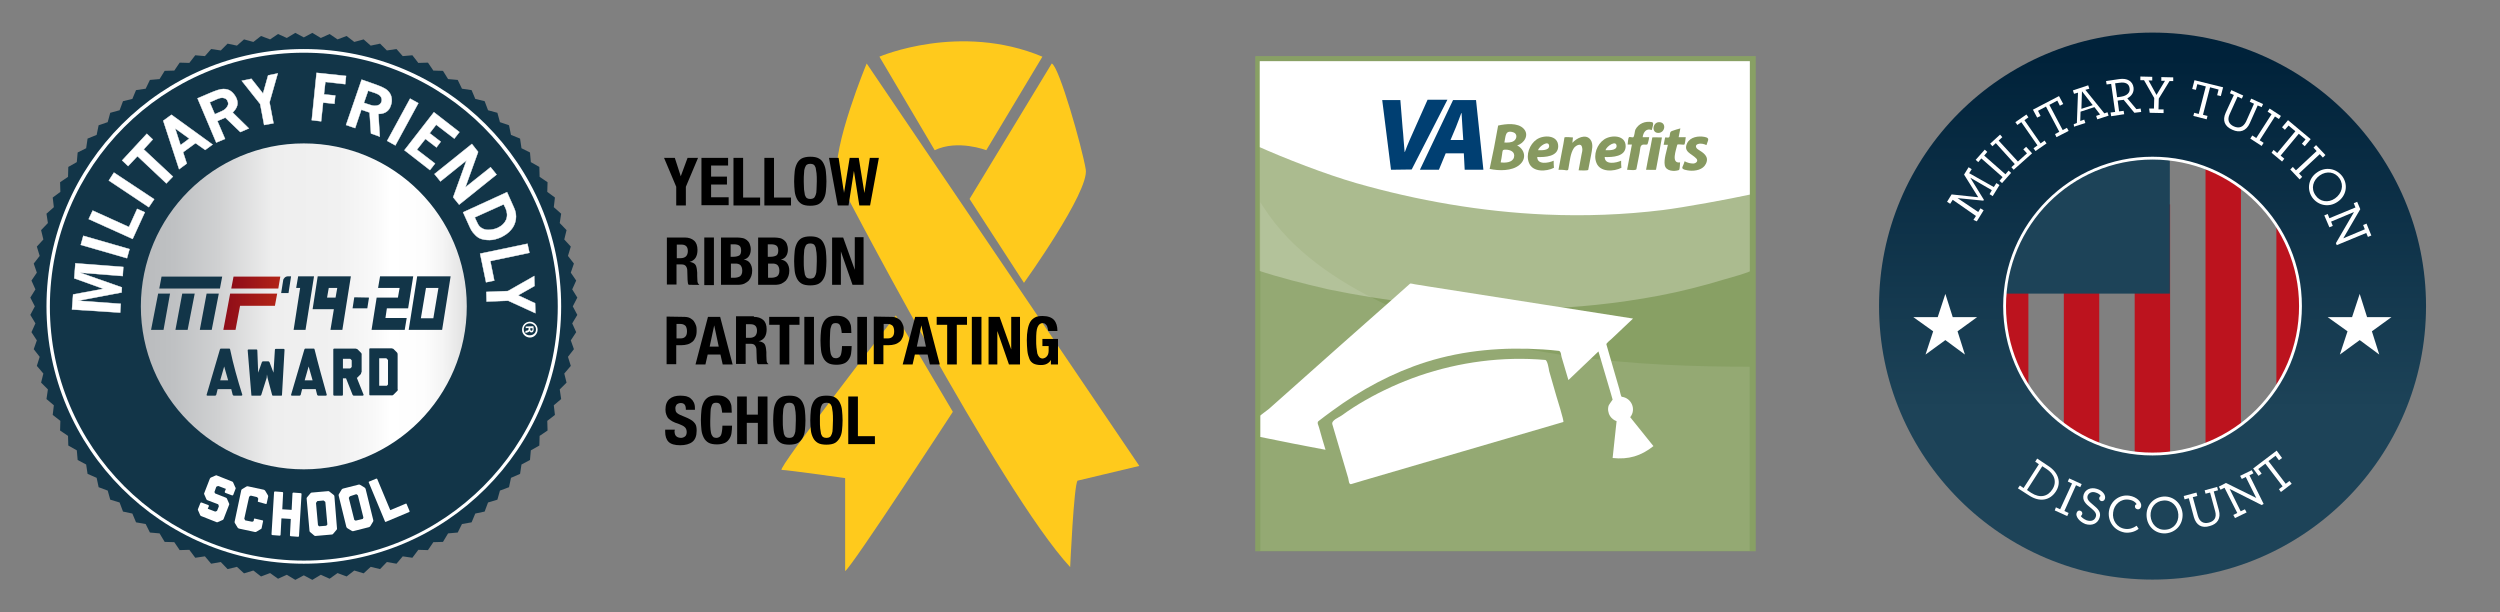 <?xml version="1.0" encoding="UTF-8"?> <!-- Generator: Adobe Illustrator 23.0.2, SVG Export Plug-In . SVG Version: 6.00 Build 0) --> <svg xmlns="http://www.w3.org/2000/svg" xmlns:xlink="http://www.w3.org/1999/xlink" id="Layer_1" x="0px" y="0px" viewBox="0 0 882.1 216" style="enable-background:new 0 0 882.1 216;" xml:space="preserve"><rect x="0" y="0" width="882.1" height="216" fill="#808080" stroke="none"/> <style type="text/css"> .st0{fill:none;} .st1{fill:#88A064;} .st2{fill:#ABBB8F;} .st3{fill:#BC131E;} .st4{fill:#1D4358;} .st5{fill:url(#SVGID_1_);} .st6{fill:#FFFFFF;} .st7{fill:none;stroke:#FFFFFF;stroke-miterlimit:10;} .st8{fill:#FFCA1C;} .st9{clip-path:url(#SVGID_3_);fill:#ABBB8F;} .st10{clip-path:url(#SVGID_5_);} .st11{clip-path:url(#SVGID_7_);fill:#FFFFFF;} .st12{clip-path:url(#SVGID_9_);fill:#FFFFFF;} .st13{clip-path:url(#SVGID_11_);fill:none;} .st14{clip-path:url(#SVGID_13_);fill:#FFFFFF;} .st15{clip-path:url(#SVGID_15_);} .st16{fill:#879960;} .st17{clip-path:url(#SVGID_17_);fill:#003F72;} .st18{clip-path:url(#SVGID_19_);fill:#003F72;} .st19{opacity:0.1;clip-path:url(#SVGID_21_);} .st20{fill:url(#SVGID_22_);} .st21{fill:#123548;} .st22{fill:#FFFFFF;stroke:#FFFFFF;stroke-width:0.14;stroke-miterlimit:10;} .st23{fill:url(#SVGID_23_);} .st24{fill:url(#SVGID_24_);} .st25{fill:url(#SVGID_25_);} </style> <rect x="444.7" y="21.7" class="st0" width="172.8" height="172.7"></rect> <rect x="444.6" y="21.6" class="st1" width="172.9" height="172.8"></rect> <rect x="442.9" y="19.8" class="st1" width="176.6" height="174.7"></rect> <rect x="444.7" y="21.7" class="st0" width="172.8" height="172.7"></rect> <g> <path class="st2" d="M446.1,56.2c-0.1-19.5,19.6-32.3,37.5-32.3c10.5,0,20.9,0,31.4,0c15.4,0,30.8,0,46.3,0 c9.2,0,19.5-1.1,28.5,1.2c10.5,2.7,20,10.1,24,20.4c2.7,7.1,1.9,15.2,1.9,22.7c0,1.1,0,2.2,0,3.4c0,0.7-7.9,2.1-8.9,2.3 c-7.2,1.6-14.5,2.8-21.8,3.6c-13.7,1.6-27.6,2-41.3,1.3c-22.4-1.1-44.7-5-66.3-11.3c-10.4-3-20.8-6.5-30.7-11.1 C446.4,56.4,446.2,56.3,446.1,56.2"></path> </g> <rect x="444.7" y="21.7" class="st0" width="172.8" height="172.7"></rect> <path class="st0" d="M444.6,21.6c-3.5,4-4.6,31.8-2.9,32.6c10.2,4.6,26,10.5,36.7,13.6c21.7,6.2,44.2,10.1,66.8,11.1 c13.8,0.6,27.7,0.1,41.5-1.6c7.3-0.9,14.6-2.3,21.9-3.8c13.1-2.8,18.1-6,18.1-6.9c0-1.4-5.9-37.4-9.1-44.7 C613.1,11.8,451.8,13.3,444.6,21.6z"></path> <rect x="444.7" y="21.7" class="st0" width="172.8" height="172.7"></rect> <g> <rect x="703.2" y="72.1" class="st3" width="12.5" height="113.6"></rect> <rect x="728.2" y="72.1" class="st3" width="12.5" height="113.6"></rect> <rect x="753.2" y="72.1" class="st3" width="12.5" height="113.6"></rect> <rect x="778.2" y="51" class="st3" width="12.5" height="134.7"></rect> <rect x="803.2" y="51" class="st3" width="12.5" height="134.7"></rect> <rect x="704.8" y="55.9" class="st4" width="60.8" height="47.7"></rect> <linearGradient id="SVGID_1_" gradientUnits="userSpaceOnUse" x1="759.5" y1="-808.333" x2="759.5" y2="-932.55" gradientTransform="matrix(1 0 0 -1 0 -788)"> <stop offset="0" style="stop-color:#00223A"></stop> <stop offset="1" style="stop-color:#1D4358"></stop> </linearGradient> <path class="st5" d="M759.5,11.5c-53.3,0-96.5,43.2-96.5,96.5s43.2,96.5,96.5,96.5S856,161.3,856,108S812.8,11.5,759.5,11.5z M759.5,160.2c-28.8,0-52.2-23.4-52.2-52.2s23.4-52.2,52.2-52.2s52.2,23.4,52.2,52.2S788.3,160.2,759.5,160.2z"></path> <g> <path class="st6" d="M712.7,171.3l1.3,0.9l5.4-8.4l-1.3-0.9l0.7-1.1l3.9,2.6c3.7,2.4,4.7,5.9,2.7,9c-2.1,3.2-5.7,3.9-9.5,1.4 l-3.9-2.5L712.7,171.3z M716.7,173.9c3.1,2,5.9,1.3,7.5-1.3c1.6-2.5,0.8-5.3-2.2-7.2l-1.4-0.9l-5.4,8.4L716.7,173.9z"></path> <path class="st6" d="M725.4,179l1.5,0.7l4.2-9.1l-1.5-0.7l0.5-1.1l4.4,2l-0.5,1.1l-1.5-0.7l-4.1,9.1l1.5,0.7l-0.5,1.1l-4.4-2 L725.4,179z"></path> <path class="st6" d="M732.7,181c0.2-0.7,0.8-1,1.3-0.8c0.6,0.2,0.8,0.7,0.7,1.2c-0.1,0.3-0.3,0.5-0.5,0.7c0.3,0.5,1.1,1.1,2.1,1.5 c1.6,0.5,2.8,0,3.2-1.3c0.4-1.2-0.6-2.1-1.8-3.1c-1.8-1.4-3.1-2.7-2.5-4.7c0.6-1.8,2.5-2.7,4.7-2c2,0.6,3.2,2.2,2.8,3.5 c-0.2,0.7-0.8,0.9-1.3,0.8c-0.6-0.2-0.8-0.7-0.7-1.2c0.1-0.3,0.3-0.5,0.5-0.6c-0.2-0.5-1-1-1.7-1.2c-1.4-0.5-2.5,0.1-2.9,1.1 c-0.4,1.3,0.6,2.1,1.9,3.2c1.7,1.4,3,2.6,2.3,4.6c-0.7,2.1-2.7,2.9-5,2.2C733.5,184,732.3,182.1,732.7,181z"></path> <path class="st6" d="M744.1,180.5c0.5-3.8,3.8-6.1,7.2-5.6c2.6,0.4,4.4,2.2,4.2,3.7c-0.1,0.7-0.6,1.2-1.3,1.1 c-0.6-0.1-1-0.6-0.9-1.1c0-0.4,0.3-0.6,0.6-0.7c-0.3-0.6-1.2-1.4-2.8-1.6c-2.8-0.4-5.2,1.7-5.5,4.5c-0.4,2.7,1.3,5.4,4.2,5.8 c1.5,0.2,2.8-0.2,4.1-1.1l0.7,1.1c-1.4,1.1-3.2,1.5-4.9,1.3C745.8,187.2,743.7,183.9,744.1,180.5z"></path> <path class="st6" d="M757.4,182.1c-0.2-3.7,2.3-6.6,6-6.9c3.6-0.2,6.4,2.5,6.7,6.1c0.2,3.7-2.3,6.6-6,6.9 C760.4,188.4,757.6,185.7,757.4,182.1z M768.6,181.5c-0.2-2.9-2.3-5.1-5.2-4.9c-2.9,0.2-4.7,2.5-4.6,5.4c0.2,2.9,2.3,5.1,5.2,4.9 C766.9,186.8,768.8,184.4,768.6,181.5z"></path> <path class="st6" d="M774.1,182.5l-1.8-6.7l-1.5,0.4l-0.3-1.2l4.5-1.2l0.3,1.2l-1.6,0.4l1.8,6.6c0.6,2.1,2,2.9,3.9,2.4 s2.8-1.8,2.2-4l-1.8-6.6l-1.6,0.4l-0.3-1.2l4.4-1.2l0.3,1.2l-1.5,0.4l1.8,6.6c0.8,2.9-0.5,4.9-3.2,5.6 C776.9,186.5,774.9,185.3,774.1,182.5z"></path> <path class="st6" d="M786.7,172.5l3.9,7.9l1.5-0.7l0.6,1.1l-4.1,2l-0.6-1.1l1.4-0.7l-4.5-8.9l-1.4,0.7l-0.6-1.1l2.5-1.3l10.7,5.3 l-3.7-7.4L791,169l-0.6-1.1l4.1-2l0.6,1.1l-1.4,0.7l5,10.1l-0.7,0.4L786.7,172.5z"></path> <path class="st6" d="M804.1,172.6l1.3-1l-6.1-8l-2.5,1.9l1.2,1.6l-1.1,0.8l-1.9-2.6l8.3-6.3l1.9,2.6l-1.1,0.8l-1.2-1.6l-2.5,1.9 l6.1,8l1.3-1l0.8,1l-3.8,2.9L804.1,172.6z"></path> </g> <g> <path class="st6" d="M696.3,77.6l0.9-1.4l-8.2-5.7l-0.9,1.4l-1.1-0.7l1.6-2.6l9.4,1l-5-8l1.6-2.6l1.1,0.7l-0.9,1.4l8.7,4.9 l0.9-1.4l1.1,0.7l-2.4,3.9l-1.1-0.7l0.8-1.4l-7.6-4.4l4.8,7.8l-0.2,0.3l-9.1-0.9l7.3,4.9l0.8-1.3l1.1,0.7l-2.4,3.9L696.3,77.6z"></path> <path class="st6" d="M705.5,63.8l1.1-1.3l-7.5-6.6l-1.1,1.3l-0.9-0.8l3.2-3.6l0.9,0.8l-1.1,1.3l7.5,6.6l1.1-1.3l0.9,0.8l-3.2,3.6 L705.5,63.8z"></path> <path class="st6" d="M709.7,59l1.2-1.1l-6.7-7.4l-1.2,1.1l-0.8-0.9l3.5-3.2l0.8,0.9l-1.3,1.2L712,57l3.2-2.9l-1.3-1.4l1-0.9 l2.1,2.3l-6.5,5.8L709.7,59z"></path> <path class="st6" d="M717.5,52.3l1.4-1l-5.7-8.2l-1.4,1l-0.7-1l3.9-2.7l0.7,1l-1.4,1l5.7,8.2l1.4-1l0.7,1l-3.9,2.7L717.5,52.3z"></path> <path class="st6" d="M725.1,47.3l1.5-0.8l-4.7-8.9l-2.8,1.5l0.9,1.8l-1.2,0.6l-1.5-2.8l9.2-4.8l1.5,2.8l-1.2,0.6l-0.9-1.8 l-2.8,1.5l4.7,8.9l1.5-0.8l0.6,1.1l-4.3,2.2L725.1,47.3z"></path> <path class="st6" d="M731.7,43.8l1.1-0.4l0.4-10.7l-1.4,0.4l-0.4-1.2l5.4-1.8l0.4,1.2l-1.4,0.4l6.7,8.3l1.1-0.4l0.4,1.2l-4,1.3 l-0.4-1.2l1.4-0.5l-2-2.6l-4.9,1.6l-0.1,3.3l1.4-0.5l0.4,1.2l-4,1.3L731.7,43.8z M738.4,37.1l-3.8-4.9l-0.2,6.2L738.4,37.1z"></path> <path class="st6" d="M744.7,39.7l1.6-0.2l-1.4-9.9l-1.6,0.2l-0.2-1.2l4.7-0.7c2.7-0.4,4.7,0.7,5,3c0.2,1.7-0.7,3-2.2,3.8l3.2,3.8 l1.5-0.2l0.2,1.2l-2.4,0.3l-3.8-4.6c-0.2,0.1-0.5,0.1-0.7,0.1c-0.5,0.1-1.1,0.1-1.4,0.2l0.5,3.8l1.6-0.2l0.2,1.2l-4.6,0.7 L744.7,39.7z M751.4,31.1c-0.2-1.6-1.6-2.2-3.5-1.9l-1.6,0.2l0.7,4.9c0.4,0,0.9-0.1,1.5-0.2C750.4,33.8,751.7,32.7,751.4,31.1z"></path> <path class="st6" d="M758.3,38.3h1.7l0.1-3.7l-3.6-6.3h-1.3V27l4.2,0.1v1.3h-1.3l2.8,5.1l3-5h-1.3v-1.3l4.2,0.1v1.3h-1.3l-3.8,6.2 l-0.1,3.8h1.8v1.3l-4.9-0.1L758.3,38.3z"></path> <path class="st6" d="M774.2,39.8l1.6,0.4l2.5-9.7l-3-0.8l-0.5,2l-1.3-0.3l0.8-3.1l10.1,2.5l-0.8,3.1l-1.3-0.3l0.5-2l-3-0.8 l-2.5,9.7l1.6,0.4l-0.3,1.2l-4.7-1.2L774.2,39.8z"></path> <path class="st6" d="M785.3,39.8l2.9-6.3l-1.4-0.6l0.5-1.1l4.2,1.9l-0.5,1.1l-1.5-0.7l-2.8,6.2c-0.9,2-0.3,3.5,1.5,4.3 s3.3,0.3,4.3-1.7l2.8-6.3l-1.5-0.7l0.5-1.1l4.2,1.9l-0.5,1.1l-1.4-0.6l-2.8,6.3c-1.2,2.7-3.5,3.5-6.1,2.3 C784.9,44.6,784.1,42.5,785.3,39.8z"></path> <path class="st6" d="M794.7,47.8l1.4,0.9l5.4-8.4l-1.4-0.9l0.7-1.1l4,2.6l-0.7,1.1l-1.4-0.9l-5.4,8.4l1.4,0.9l-0.7,1.1l-4-2.6 L794.7,47.8z"></path> <path class="st6" d="M802.2,52.9l1.3,1.1l6.4-7.7l-2.4-2l-1.3,1.5l-1-0.9l2.1-2.5l8,6.7l-2.1,2.5l-1-0.9l1.3-1.5l-2.4-2l-6.4,7.7 L806,56l-0.8,1l-3.7-3.1L802.2,52.9z"></path> <path class="st6" d="M809,58.9l1.1,1.2l7.3-6.8l-1.1-1.2l0.9-0.9l3.3,3.5l-0.9,0.9l-1.1-1.2l-7.3,6.8l1.1,1.2l-0.9,0.9l-3.3-3.5 L809,58.9z"></path> <path class="st6" d="M817.6,60.8c3-2.1,6.9-1.4,9,1.6c2,3,1.2,6.8-1.8,8.8c-3,2.1-6.9,1.4-9-1.6C813.8,66.6,814.6,62.8,817.6,60.8 z M823.9,70c2.4-1.7,3.2-4.6,1.6-7c-1.6-2.4-4.6-2.8-7-1.1s-3.2,4.6-1.5,7C818.5,71.2,821.5,71.7,823.9,70z"></path> <path class="st6" d="M830.6,74.8l-8.1,3.4l0.6,1.5l-1.2,0.5l-1.8-4.2l1.2-0.5l0.6,1.5l9.2-3.8l-0.6-1.5l1.2-0.5l1.1,2.6l-6,10.3 l7.6-3.2l-0.6-1.5l1.2-0.5l1.7,4.2l-1.2,0.5l-0.6-1.4l-10.4,4.3l-0.3-0.7L830.6,74.8z"></path> </g> <polygon class="st6" points="686.4,103.7 689,111.9 697.6,111.9 690.7,116.9 693.3,125.1 686.4,120 679.4,125.1 682.1,116.9 675.1,111.9 683.7,111.9 "></polygon> <polygon class="st6" points="832.6,103.7 835.2,111.9 843.8,111.9 836.9,116.9 839.5,125.1 832.6,120 825.6,125.1 828.3,116.9 821.3,111.9 829.9,111.9 "></polygon> <circle class="st7" cx="759.5" cy="108" r="52.2"></circle> </g> <g> <path class="st8" d="M310.3,20c0,0,28.3-12.2,57.5,0L348,53c0,0-10.1-3.9-18.2,0L310.3,20z"></path> <path class="st8" d="M305.8,22.4c0,0-12.3,29.6-10.4,40.3c0,0,57.5,110.8,82.2,137.4c0,0,1.3-28.9,2.6-30.5l21.8-5.2L305.8,22.4z"></path> <path class="st8" d="M342.1,70.2l19.2,29.6c0,0,23.1-32.2,21.8-40c-1.3-7.8-9.4-36.4-12-37.4L342.1,70.2z"></path> <path class="st8" d="M316.1,111.3l20.1,34c0,0-35.7,54.9-38,56.2v-32.8c0,0-20.5-2.9-22.4-2.9C273.9,165.7,316.1,111.3,316.1,111.3 z"></path> </g> <g> <path d="M240.2,62.2L240.2,62.2l2.4-6.5h3.7L242,65.9v6.6h-3.4v-6.6l-4.3-10.2h3.8L240.2,62.2z"></path> <path d="M256.9,58.4h-6v3.9h5.6v2.8h-5.6v4.5h6.2v2.8h-9.6V55.7h9.4V58.4z"></path> <path d="M258.8,55.7h3.4v14h6v2.8h-9.4V55.7z"></path> <path d="M269.7,55.7h3.4v14h6v2.8h-9.4V55.7z"></path> <path d="M280.4,60.5c0.1-1.1,0.4-2,0.8-2.8s1-1.4,1.7-1.8c0.8-0.4,1.8-0.6,3-0.6c1.3,0,2.3,0.2,3,0.6c0.8,0.4,1.3,1,1.7,1.8 c0.4,0.8,0.7,1.7,0.8,2.8c0.1,1.1,0.2,2.2,0.2,3.5c0,1.3-0.1,2.5-0.2,3.5c-0.1,1.1-0.4,2-0.8,2.7c-0.4,0.8-1,1.4-1.7,1.8 s-1.8,0.6-3,0.6c-1.3,0-2.3-0.2-3-0.6s-1.3-1-1.7-1.8c-0.4-0.8-0.7-1.7-0.8-2.7c-0.1-1.1-0.2-2.2-0.2-3.5 C280.2,62.8,280.3,61.6,280.4,60.5z M283.7,66.9c0.1,0.8,0.2,1.4,0.3,1.9c0.2,0.5,0.4,0.9,0.7,1.1c0.3,0.2,0.7,0.3,1.2,0.3 s0.9-0.1,1.2-0.3c0.3-0.2,0.5-0.6,0.7-1.1s0.3-1.1,0.3-1.9s0.1-1.8,0.1-2.9s0-2.1-0.1-2.9c-0.1-0.8-0.2-1.4-0.3-1.9 c-0.2-0.5-0.4-0.9-0.7-1.1c-0.3-0.2-0.7-0.3-1.2-0.3s-0.9,0.1-1.2,0.3c-0.3,0.2-0.5,0.6-0.7,1.1s-0.3,1.1-0.3,1.9 c-0.1,0.8-0.1,1.7-0.1,2.9C283.6,65.2,283.7,66.1,283.7,66.9z"></path> <path d="M295.9,55.7l1.9,12.4l0,0l2-12.4h3.2l2,12.4l0,0l1.9-12.4h3.2L307,72.5h-3.8l-1.9-12.2l0,0l-1.9,12.2h-3.8l-3.1-16.8H295.9 z"></path> <path d="M241.6,83.8c1.4,0,2.5,0.4,3.3,1.1s1.2,1.8,1.2,3.3c0,1.1-0.2,2-0.7,2.8c-0.5,0.7-1.2,1.2-2.1,1.4l0,0 c0.8,0.1,1.5,0.4,1.9,0.8s0.6,1.1,0.7,2c0,0.3,0.1,0.7,0.1,1s0,0.8,0,1.2c0,0.9,0.1,1.6,0.1,2c0.1,0.5,0.3,0.8,0.6,1v0.1H243 c-0.2-0.2-0.3-0.5-0.3-0.8s-0.1-0.6-0.1-1l-0.1-3.2c0-0.7-0.2-1.2-0.5-1.6s-0.8-0.6-1.5-0.6h-1.8v7.1h-3.4V83.8H241.6z M240.1,91.1 c0.8,0,1.4-0.2,1.9-0.6c0.4-0.4,0.7-1,0.7-1.9c0-1.6-0.8-2.3-2.3-2.3h-1.6v4.8H240.1z"></path> <path d="M248.5,83.8h3.4v16.8h-3.4V83.8z"></path> <path d="M260.1,83.8c0.7,0,1.3,0.1,1.9,0.2s1.1,0.4,1.5,0.7c0.4,0.3,0.8,0.8,1,1.3s0.4,1.2,0.4,2c0,0.9-0.2,1.7-0.6,2.3 c-0.4,0.7-1.1,1.1-1.9,1.3l0,0c0.9,0.1,1.7,0.5,2.2,1.2s0.8,1.6,0.8,2.7c0,0.7-0.1,1.3-0.3,1.9c-0.2,0.6-0.5,1.1-0.9,1.6 c-0.4,0.4-1,0.8-1.6,1.1c-0.7,0.3-1.5,0.4-2.5,0.4h-5.7V83.8H260.1z M258.8,90.6c0.9,0,1.6-0.2,2.1-0.5c0.4-0.3,0.6-0.9,0.6-1.7 c0-0.8-0.2-1.4-0.6-1.7s-1-0.5-1.9-0.5h-1.2v4.4C257.8,90.6,258.8,90.6,258.8,90.6z M259.1,98c0.8,0,1.5-0.2,2-0.5 c0.5-0.4,0.8-1,0.8-2c0-0.5-0.1-0.9-0.2-1.2s-0.3-0.6-0.5-0.8c-0.2-0.2-0.5-0.3-0.8-0.4s-0.7-0.1-1-0.1h-1.5v5H259.1z"></path> <path d="M273.2,83.8c0.7,0,1.3,0.1,1.9,0.2s1.1,0.4,1.5,0.7c0.4,0.3,0.8,0.8,1,1.3s0.4,1.2,0.4,2c0,0.9-0.2,1.7-0.6,2.3 c-0.4,0.7-1.1,1.1-1.9,1.3l0,0c0.9,0.1,1.7,0.5,2.2,1.2s0.8,1.6,0.8,2.7c0,0.7-0.1,1.3-0.3,1.9c-0.2,0.6-0.5,1.1-0.9,1.6 c-0.4,0.4-1,0.8-1.6,1.1c-0.7,0.3-1.5,0.4-2.5,0.4h-5.7V83.8H273.2z M271.9,90.6c0.9,0,1.6-0.2,2.1-0.5c0.4-0.3,0.6-0.9,0.6-1.7 c0-0.8-0.2-1.4-0.6-1.7s-1-0.5-1.9-0.5h-1.2v4.4C270.9,90.6,271.9,90.6,271.9,90.6z M272.2,98c0.8,0,1.5-0.2,2-0.5 c0.5-0.4,0.8-1,0.8-2c0-0.5-0.1-0.9-0.2-1.2s-0.3-0.6-0.5-0.8c-0.2-0.2-0.5-0.3-0.8-0.4s-0.7-0.1-1-0.1H271v5H272.2z"></path> <path d="M280.4,88.6c0.1-1.1,0.4-2,0.8-2.8s1-1.4,1.7-1.8c0.8-0.4,1.8-0.6,3-0.6c1.3,0,2.3,0.2,3,0.6c0.8,0.4,1.3,1,1.7,1.8 c0.4,0.8,0.7,1.7,0.8,2.8c0.1,1.1,0.2,2.2,0.2,3.5s-0.1,2.5-0.2,3.5c-0.1,1.1-0.4,2-0.8,2.7c-0.4,0.8-1,1.4-1.7,1.8s-1.8,0.6-3,0.6 c-1.3,0-2.3-0.2-3-0.6s-1.3-1-1.7-1.8c-0.4-0.8-0.7-1.7-0.8-2.7c-0.1-1.1-0.2-2.2-0.2-3.5C280.2,90.9,280.3,89.7,280.4,88.6z M283.7,95c0.1,0.8,0.2,1.4,0.3,1.9c0.2,0.5,0.4,0.9,0.7,1.1c0.3,0.2,0.7,0.3,1.2,0.3s0.9-0.1,1.2-0.3c0.3-0.2,0.5-0.6,0.7-1.1 s0.3-1.1,0.3-1.9s0.1-1.8,0.1-2.9s0-2.1-0.1-2.9s-0.2-1.4-0.3-1.9c-0.2-0.5-0.4-0.9-0.7-1.1c-0.3-0.2-0.7-0.3-1.2-0.3 s-0.9,0.1-1.2,0.3c-0.3,0.2-0.5,0.6-0.7,1.1s-0.3,1.1-0.3,1.9c-0.1,0.8-0.1,1.7-0.1,2.9S283.6,94.2,283.7,95z"></path> <path d="M301.6,95.2L301.6,95.2V83.7h3.1v16.8h-3.9l-4.1-11.8l0,0v11.8h-3.1V83.8h3.9L301.6,95.2z"></path> <path d="M241.2,111.8c0.9,0,1.6,0.1,2.2,0.4c0.6,0.3,1.1,0.7,1.4,1.1s0.6,1,0.8,1.6s0.2,1.2,0.2,1.8c0,0.9-0.1,1.6-0.4,2.3 s-0.6,1.2-1.1,1.6s-1,0.7-1.7,0.9c-0.7,0.2-1.4,0.3-2.2,0.3h-1.8v6.7h-3.4v-16.8L241.2,111.8L241.2,111.8z M240.2,119.4 c0.7,0,1.2-0.2,1.6-0.6s0.6-1,0.6-1.9c0-0.8-0.2-1.5-0.5-1.9c-0.4-0.4-1-0.7-1.8-0.7h-1.4v5.1H240.2z"></path> <path d="M254.1,111.8l4.4,16.8H255l-0.8-3.5h-4.5l-0.8,3.5h-3.5l4.4-16.8H254.1z M253.6,122.3l-1.6-7.5l0,0l-1.6,7.5H253.6z"></path> <path d="M266,111.8c1.4,0,2.5,0.4,3.3,1.1s1.2,1.8,1.2,3.3c0,1.1-0.2,2-0.7,2.8c-0.5,0.7-1.2,1.2-2.1,1.4l0,0 c0.8,0.1,1.5,0.4,1.9,0.8s0.6,1.1,0.7,2c0,0.3,0.1,0.7,0.1,1s0,0.8,0,1.2c0,0.9,0.1,1.6,0.1,2c0.1,0.5,0.3,0.8,0.6,1v0.1h-3.7 c-0.2-0.2-0.3-0.5-0.3-0.8s-0.1-0.6-0.1-1l-0.1-3.2c0-0.7-0.2-1.2-0.5-1.6s-0.8-0.6-1.5-0.6h-1.8v7.1h-3.4v-16.8h6.3V111.8z M264.5,119.2c0.8,0,1.4-0.2,1.9-0.6c0.4-0.4,0.7-1,0.7-1.9c0-1.6-0.8-2.3-2.3-2.3h-1.6v4.8H264.5z"></path> <path d="M282.2,114.6h-3.7v14h-3.4v-14h-3.7v-2.8h10.7v2.8C282.1,114.6,282.2,114.6,282.2,114.6z"></path> <path d="M283.8,111.8h3.4v16.8h-3.4V111.8z"></path> <path d="M296.4,114.8c-0.3-0.6-0.8-0.8-1.6-0.8c-0.4,0-0.8,0.1-1,0.3c-0.3,0.2-0.5,0.6-0.6,1.1c-0.2,0.5-0.3,1.2-0.3,2 s-0.1,1.8-0.1,3c0,1.3,0,2.3,0.1,3.1s0.2,1.4,0.4,1.8c0.2,0.4,0.4,0.7,0.7,0.9c0.3,0.1,0.6,0.2,1,0.2c0.3,0,0.6-0.1,0.8-0.2 c0.3-0.1,0.5-0.3,0.7-0.6c0.2-0.3,0.3-0.7,0.4-1.3c0.1-0.6,0.2-1.3,0.2-2.2h3.4c0,0.9-0.1,1.8-0.2,2.6c-0.1,0.8-0.4,1.5-0.8,2.1 s-0.9,1.1-1.6,1.4c-0.7,0.3-1.6,0.5-2.7,0.5c-1.3,0-2.3-0.2-3-0.6s-1.3-1-1.7-1.8s-0.7-1.7-0.8-2.7c-0.1-1.1-0.2-2.2-0.2-3.5 s0.1-2.4,0.2-3.5s0.4-2,0.8-2.8s1-1.4,1.7-1.8s1.8-0.6,3-0.6s2.2,0.2,2.9,0.6c0.7,0.4,1.2,0.9,1.6,1.5c0.3,0.6,0.6,1.3,0.6,2 s0.1,1.4,0.1,2H297C296.9,116.3,296.7,115.4,296.4,114.8z"></path> <path d="M302.5,111.8h3.4v16.8h-3.4V111.8z"></path> <path d="M314.3,111.8c0.9,0,1.6,0.1,2.2,0.4s1.1,0.7,1.4,1.1s0.6,1,0.8,1.6c0.2,0.6,0.2,1.2,0.2,1.8c0,0.9-0.1,1.6-0.4,2.3 s-0.6,1.2-1.1,1.6s-1,0.7-1.7,0.9c-0.7,0.2-1.4,0.3-2.2,0.3h-1.8v6.7h-3.4v-16.8L314.3,111.8L314.3,111.8z M313.3,119.4 c0.7,0,1.2-0.2,1.6-0.6s0.6-1,0.6-1.9c0-0.8-0.2-1.5-0.5-1.9c-0.4-0.4-1-0.7-1.8-0.7h-1.4v5.1H313.3z"></path> <path d="M327.2,111.8l4.4,16.8h-3.5l-0.8-3.5h-4.5l-0.8,3.5h-3.5l4.4-16.8H327.2z M326.7,122.3l-1.6-7.5l0,0l-1.6,7.5H326.7z"></path> <path d="M341.3,114.6h-3.7v14h-3.4v-14h-3.7v-2.8h10.7v2.8C341.2,114.6,341.3,114.6,341.3,114.6z"></path> <path d="M342.9,111.8h3.4v16.8h-3.4V111.8z"></path> <path d="M356.8,123.3L356.8,123.3v-11.5h3.1v16.8H356l-4.1-11.8l0,0v11.8h-3.1v-16.8h3.9L356.8,123.3z"></path> <path d="M369.7,115.9c-0.1-0.3-0.2-0.6-0.3-0.9c-0.2-0.3-0.4-0.5-0.6-0.7s-0.5-0.3-0.9-0.3c-0.8,0-1.4,0.5-1.8,1.4 s-0.5,2.4-0.5,4.5c0,1,0,1.9,0.1,2.7c0.1,0.8,0.2,1.5,0.3,2.1c0.2,0.6,0.4,1,0.7,1.3s0.7,0.5,1.2,0.5c0.2,0,0.4-0.1,0.7-0.2 s0.5-0.3,0.7-0.5s0.4-0.5,0.5-0.8s0.2-0.7,0.2-1.2v-1.7h-2.2v-2.5h5.5v9h-2.5V127l0,0c-0.4,0.7-0.9,1.1-1.5,1.4s-1.3,0.4-2.1,0.4 c-1,0-1.9-0.2-2.5-0.5c-0.7-0.4-1.2-0.9-1.5-1.7s-0.6-1.7-0.7-2.8c-0.1-1.1-0.2-2.4-0.2-3.8s0.1-2.6,0.3-3.7c0.2-1.1,0.5-2,0.9-2.7 s1-1.2,1.7-1.6s1.6-0.5,2.7-0.5c1.8,0,3.2,0.5,4,1.4s1.2,2.2,1.2,3.9h-3.2C369.8,116.5,369.7,116.2,369.7,115.9z"></path> <path d="M238,151.9c0,0.4,0,0.7,0.1,1.1s0.2,0.6,0.4,0.8s0.4,0.4,0.7,0.5s0.7,0.2,1.1,0.2c0.5,0,1-0.2,1.4-0.5s0.6-0.9,0.6-1.6 c0-0.4-0.1-0.7-0.2-1s-0.3-0.5-0.5-0.7s-0.5-0.4-0.9-0.6c-0.4-0.2-0.9-0.4-1.4-0.6c-0.8-0.2-1.4-0.5-2-0.8c-0.5-0.3-1-0.6-1.4-1 s-0.6-0.9-0.8-1.4s-0.3-1.1-0.3-1.8c0-1.7,0.5-2.9,1.4-3.7s2.2-1.2,3.8-1.2c0.8,0,1.4,0.1,2.1,0.2c0.6,0.2,1.2,0.4,1.6,0.8 c0.5,0.4,0.8,0.8,1.1,1.4c0.3,0.6,0.4,1.3,0.4,2.1v0.5H242c0-0.8-0.1-1.4-0.4-1.8c-0.3-0.4-0.8-0.6-1.4-0.6c-0.4,0-0.7,0.1-0.9,0.2 c-0.3,0.1-0.5,0.3-0.6,0.4c-0.1,0.2-0.2,0.4-0.3,0.6c-0.1,0.2-0.1,0.5-0.1,0.7c0,0.5,0.1,1,0.3,1.3s0.7,0.7,1.4,1l2.6,1.1 c0.6,0.3,1.2,0.6,1.6,0.9c0.4,0.3,0.7,0.6,1,1s0.4,0.7,0.5,1.2s0.1,0.9,0.1,1.4c0,1.8-0.5,3.1-1.5,3.9c-1,0.8-2.5,1.2-4.3,1.2 c-1.9,0-3.3-0.4-4.1-1.2s-1.2-2-1.2-3.6v-0.7h3.4v0.3L238,151.9L238,151.9z"></path> <path d="M254.2,142.9c-0.3-0.6-0.8-0.8-1.6-0.8c-0.4,0-0.8,0.1-1,0.3c-0.3,0.2-0.5,0.6-0.6,1.1c-0.2,0.5-0.3,1.2-0.3,2 s-0.1,1.8-0.1,3c0,1.3,0,2.3,0.1,3.1s0.2,1.4,0.4,1.8c0.2,0.4,0.4,0.7,0.7,0.9c0.3,0.1,0.6,0.2,1,0.2c0.3,0,0.6-0.1,0.8-0.2 c0.3-0.1,0.5-0.3,0.7-0.6s0.3-0.7,0.4-1.3c0.1-0.6,0.2-1.3,0.2-2.2h3.4c0,0.9-0.1,1.8-0.2,2.6s-0.4,1.5-0.8,2.1s-0.9,1.1-1.6,1.4 c-0.7,0.3-1.6,0.5-2.7,0.5c-1.3,0-2.3-0.2-3-0.6s-1.3-1-1.7-1.8s-0.7-1.7-0.8-2.7c-0.1-1.1-0.2-2.2-0.2-3.5s0.1-2.4,0.2-3.5 c0.1-1.1,0.4-2,0.8-2.8s1-1.4,1.7-1.8s1.8-0.6,3-0.6s2.2,0.2,2.9,0.6c0.7,0.4,1.2,0.9,1.6,1.5c0.3,0.6,0.6,1.3,0.6,2s0.1,1.4,0.1,2 h-3.4C254.7,144.4,254.5,143.5,254.2,142.9z"></path> <path d="M263.5,139.9v6.4h3.9v-6.4h3.4v16.8h-3.4v-7.5h-3.9v7.5h-3.4v-16.8H263.5z"></path> <path d="M273,144.8c0.1-1.1,0.4-2,0.8-2.8s1-1.4,1.7-1.8s1.8-0.6,3-0.6c1.3,0,2.3,0.2,3,0.6s1.3,1,1.7,1.8s0.7,1.7,0.8,2.8 c0.1,1.1,0.2,2.2,0.2,3.5s-0.1,2.5-0.2,3.5c-0.1,1.1-0.4,2-0.8,2.7s-1,1.4-1.7,1.8s-1.8,0.6-3,0.6c-1.3,0-2.3-0.2-3-0.6 s-1.3-1-1.7-1.8s-0.7-1.7-0.8-2.7c-0.1-1.1-0.2-2.2-0.2-3.5S272.9,145.9,273,144.8z M276.3,151.2c0.1,0.8,0.2,1.4,0.3,1.9 c0.2,0.5,0.4,0.9,0.7,1.1c0.3,0.2,0.7,0.3,1.2,0.3s0.9-0.1,1.2-0.3c0.3-0.2,0.5-0.6,0.7-1.1s0.3-1.1,0.3-1.9s0.1-1.8,0.1-2.9 s0-2.1-0.1-2.9s-0.2-1.4-0.3-1.9c-0.2-0.5-0.4-0.9-0.7-1.1c-0.3-0.2-0.7-0.3-1.2-0.3s-0.9,0.1-1.2,0.3c-0.3,0.2-0.5,0.6-0.7,1.1 s-0.3,1.1-0.3,1.9c-0.1,0.8-0.1,1.7-0.1,2.9S276.2,150.4,276.3,151.2z"></path> <path d="M286.1,144.8c0.1-1.1,0.4-2,0.8-2.8s1-1.4,1.7-1.8s1.8-0.6,3-0.6c1.3,0,2.3,0.2,3,0.6s1.3,1,1.7,1.8s0.7,1.7,0.8,2.8 c0.1,1.1,0.2,2.2,0.2,3.5s-0.1,2.5-0.2,3.5c-0.1,1.1-0.4,2-0.8,2.7s-1,1.4-1.7,1.8s-1.8,0.6-3,0.6c-1.3,0-2.3-0.2-3-0.6 s-1.3-1-1.7-1.8s-0.7-1.7-0.8-2.7c-0.1-1.1-0.2-2.2-0.2-3.5S286,145.9,286.1,144.8z M289.4,151.2c0.1,0.8,0.2,1.4,0.3,1.9 c0.2,0.5,0.4,0.9,0.7,1.1c0.3,0.2,0.7,0.3,1.2,0.3s0.9-0.1,1.2-0.3c0.3-0.2,0.5-0.6,0.7-1.1s0.3-1.1,0.3-1.9s0.1-1.8,0.1-2.9 s0-2.1-0.1-2.9s-0.2-1.4-0.3-1.9c-0.2-0.5-0.4-0.9-0.7-1.1c-0.3-0.2-0.7-0.3-1.2-0.3s-0.9,0.1-1.2,0.3c-0.3,0.2-0.5,0.6-0.7,1.1 s-0.3,1.1-0.3,1.9c-0.1,0.8-0.1,1.7-0.1,2.9S289.3,150.4,289.4,151.2z"></path> <path d="M299.3,139.9h3.4v14h6v2.8h-9.4V139.9z"></path> </g> <g> <g> <g> <defs> <rect id="SVGID_2_" x="444.5" y="21.6" width="172.9" height="172.8"></rect> </defs> <clipPath id="SVGID_3_"> <use xlink:href="#SVGID_2_" style="overflow:visible;"></use> </clipPath> <path class="st9" d="M443.5,95.3c0-12.2-2.9-25.4-2.9-37.7c0-8-4-32.5,1.3-38.8c7.3-8.6,31.6-3.8,42.8-4 c24.7-0.4,59.7-1.4,84.4-1.4c9.1,0,45.1,3.2,54.1,3.2c10.6,0,1.2,10.5,8.2,18.4c5.7,6.4-3.8,13.8-3.8,22.2 c0,12.5-9.7,25.7-9.7,38.2c0,0.6-8.2,2.8-9.2,3.1c-3.9,1.2-7.9,2.3-11.9,3.3c-7.5,1.9-15.1,3.3-22.7,4.4 c-14.3,2.1-28.7,3-43.2,2.8c-20.9-0.2-41.8-2.7-62.2-6.9C460.1,100.1,451.6,98,443.5,95.3"></path> </g> </g> </g> <g> <g> <g> <defs> <rect id="SVGID_4_" x="444.5" y="21.6" width="172.9" height="172.8"></rect> </defs> <clipPath id="SVGID_5_"> <use xlink:href="#SVGID_4_" style="overflow:visible;"></use> </clipPath> <g class="st10"> <g> <g> <g> <defs> <path id="SVGID_6_" d="M443.4,20.5c-3.5,4,0,21.4-0.9,26.7c-0.3,1.5-0.9,3.4,0.8,4.2c10.2,4.6,24.5,10.1,35.2,13.2 c21.7,6.2,44.2,10.1,66.8,11.1c13.8,0.6,27.7,0.1,41.5-1.6c7.3-0.9,23.6-3.9,30.9-5.5c1-0.2,10.6-50.6,0-53 C613.6,14.7,450.6,12.3,443.4,20.5z"></path> </defs> <clipPath id="SVGID_7_"> <use xlink:href="#SVGID_6_" style="overflow:visible;"></use> </clipPath> <path class="st11" d="M443.4,89.2c0-11.9-6.8-64.3-1.6-70.4c7.1-8.4,170.7-8,177.5-0.2c5.5,6.2,1.7,58,1.7,70.1 c0,0.6-13.3,5.2-14.2,5.4c-3.8,1.2-7.7,2.2-11.6,3.2c-7.3,1.8-14.7,3.2-22.1,4.3c-13.9,2-27.9,2.9-42,2.7 c-20.3-0.2-40.6-2.6-60.4-6.7c-8.2-1.7-16.5-3.7-24.5-6.4"></path> </g> </g> <g> <g> <g> <defs> <rect id="SVGID_8_" x="444.7" y="21.7" width="172.8" height="172.7"></rect> </defs> <clipPath id="SVGID_9_"> <use xlink:href="#SVGID_8_" style="overflow:visible;"></use> </clipPath> <path class="st12" d="M545.2,127c-15-1.3-30.2,0.7-44.5,5.6c-6.6,2.3-13,5.2-19.1,8.7c-2.8,1.6-5.6,3.4-8.2,5.3 c-1,0.7-3.7,1.7-3.3,3.1c1.9,6.3,3.7,12.7,5.6,19c0.2,0.7,0.2,2.4,1.1,2.1c1.3-0.4,2.7-0.8,4-1.2 c23.6-6.9,47.2-13.8,70.8-20.7c0.4-0.1-2.3-8.6-2.5-9.3c-0.8-2.9-1.7-5.8-2.5-8.7C546.5,130.2,546,127,545.2,127"></path> </g> </g> <g> <g> <g> <defs> <rect id="SVGID_10_" x="444.7" y="21.7" width="172.8" height="172.7"></rect> </defs> <clipPath id="SVGID_11_"> <use xlink:href="#SVGID_10_" style="overflow:visible;"></use> </clipPath> <path class="st13" d="M545.2,127c-15-1.3-30.2,0.7-44.5,5.6c-6.6,2.3-13,5.2-19.1,8.7c-2.8,1.6-5.6,3.4-8.2,5.3 c-1,0.7-3.7,1.7-3.3,3.1c1.9,6.3,3.7,12.7,5.6,19c0.2,0.7,0.2,2.4,1.1,2.1c1.3-0.4,2.7-0.8,4-1.2 c23.6-6.9,47.2-13.8,70.8-20.7c0.4-0.1-2.3-8.6-2.5-9.3c-0.8-2.9-1.7-5.8-2.5-8.7C546.5,130.2,546,127,545.2,127 C532.5,125.9,545.3,127,545.2,127z"></path> </g> </g> <g> <g> <g> <defs> <rect id="SVGID_12_" x="444.7" y="21.7" width="172.8" height="172.7"></rect> </defs> <clipPath id="SVGID_13_"> <use xlink:href="#SVGID_12_" style="overflow:visible;"></use> </clipPath> <path class="st14" d="M575.2,147.2c2.2-2.7,0.5-6.8-3-7.2c-0.4-0.4-0.6-2-0.8-2.6c-1.2-4.1-2.4-8.3-3.6-12.4 c-0.3-1.2-0.7-2.3-1-3.5c-0.1-0.4,1.6-1.7,1.9-2c2.5-2.4,5-4.7,7.5-7.1c-23.8-3.7-47.6-7.5-71.4-11.2 c-1.9-0.3-3.7-0.6-5.6-0.9c-0.3,0-1.4-0.4-1.7-0.2c-2.7,2.4-5.4,4.8-8.1,7.2c-11.2,9.9-22.4,19.8-33.6,29.8 c-2.7,2.4-5.4,4.8-8.1,7.2c-0.6,0.5-2.6,1.9-3.2,2.5c-0.1,0.1-1.8,7-1.2,7.1c2.6,0.5,10.3,2.1,12.9,2.6 c3.8,0.7,7.6,1.5,11.5,2.2c-0.8-2.6-1.6-5.3-2.3-7.9c-0.2-0.7-0.8-1.7-0.2-2.2c1.6-1.2,3.1-2.4,4.8-3.6 c10.2-7.5,21.3-13.5,33.3-17.3c13.4-4.2,27.3-5.3,41.2-4.4c1.8,0.1,3.7,0.3,5.5,0.5c0.8,0.1,0.8,1.5,1,2.2 c0.8,2.7,1.6,5.4,2.4,8.1c3.5-3.4,7.1-6.7,10.6-10.1c1.5,5,2.9,9.9,4.4,14.9c0.2,0.7,0.4,1.4,0.6,2.1c0,0-1.3,1.8-1.4,2.1 c-0.4,1.2-0.2,2.6,0.5,3.7c0.5,0.8,1.4,1.5,2.3,1.8c-0.2,1.5-0.3,3-0.5,4.6c-0.3,2.8-0.6,5.6-0.9,8.4 c5.6,0.6,10-0.7,14.4-4.2C580.6,153.9,577.9,150.6,575.2,147.2"></path> </g> </g> <g> <g> <g> <defs> <rect id="SVGID_14_" x="444.7" y="21.7" width="172.8" height="172.7"></rect> </defs> <clipPath id="SVGID_15_"> <use xlink:href="#SVGID_14_" style="overflow:visible;"></use> </clipPath> <g class="st15"> <path class="st16" d="M528.6,44.3c2.7-0.6,6.9-1.1,9,1.1c2.1,2.2,0.2,5.2-2.3,5.9c2.7,1.4,3.5,4.7,0.8,6.9 c-2.6,2.2-7.3,2.1-10.5,1.4C526.7,54.6,527.7,49.5,528.6,44.3z M529.5,57.3c1.6,0.2,4.2,0.1,4.7-1.8 c0.5-2-1.4-2.7-3-2.7c-1.2,0-1,0.4-1.2,1.6C529.9,55.3,529.7,56.3,529.5,57.3z M530.8,50.3c1.1,0,2.4,0.1,3.4-0.6 c1.1-0.8,1.2-2.5-0.2-3C531,45.7,531.3,48.1,530.8,50.3z"></path> <path class="st16" d="M548.3,59.2c-2.7,1.4-7.5,1.6-8.8-1.7c-1.2-2.9,0.2-6.6,2.7-8.3s7.6-1.6,7.6,2.4 c0,3.7-4.7,3.9-7.4,3.8c0,2.9,4.1,2.1,5.8,1.3C548.2,57.6,548.2,58.4,548.3,59.2z M546.6,51.6c0-2.4-3.6,0-3.9,1.4 C543.7,53,546.5,53.2,546.6,51.6z"></path> <path class="st16" d="M549.9,59.9c0.4-2.3,0.9-4.6,1.3-6.9c0.3-1.5,0.6-3,0.8-4.5c0.4-0.3,2.4,0,3,0 c-0.1,0.6-0.1,1.3-0.2,1.9c1.4-1.6,4.7-3.4,6.4-1.1c1.1,1.5,0.5,3.7,0.2,5.4s-0.7,3.5-1,5.2c-0.1,0.4-2.9,0.2-3.4,0.2 c0.3-1.8,0.7-3.6,1-5.4c0.2-0.9,0.5-1.9,0.2-2.8c-0.4-1.7-2.4-0.4-2.9,0.4c-1.2,1.8-1.4,4.5-1.8,6.6 c-0.2,0.9,0,1.2-0.8,1.2C551.7,59.9,550.8,59.9,549.9,59.9z"></path> <path class="st16" d="M572.1,59.2c-2.7,1.4-7.5,1.6-8.8-1.7c-1.2-2.9,0.2-6.6,2.7-8.3s7.6-1.6,7.6,2.4 c0,3.7-4.7,3.9-7.4,3.8c0,2.9,4.1,2.1,5.8,1.3C572,57.6,572,58.4,572.1,59.2z M570.4,51.6c0-2.4-3.6,0-3.9,1.4 C567.5,53,570.3,53.2,570.4,51.6z"></path> <path class="st16" d="M574.1,59.9c0.6-3,1.1-5.9,1.7-8.9c-0.5,0-1,0-1.5,0c0.1-0.5,0.1-2.3,0.5-2.6 c0.3-0.2,1.2,0.2,1.5,0c0.4-0.3,0.5-2.1,0.7-2.6c1.1-2.2,3.5-3.2,5.9-2.7c0.9,0.2,0,2.1-0.1,2.8c-1.9-0.8-3,0.8-3.2,2.5 c0.8,0,1.5,0,2.3,0c-0.1,0.6-0.2,1.3-0.4,1.9c-0.2,1-0.5,0.7-1.5,0.7c-1.5,0-1.2,1.7-1.5,3c-0.4,1.9-0.7,3.7-1.1,5.6 C577.4,60.3,574.7,59.9,574.1,59.9z"></path> <path class="st16" d="M580.8,59.9c0.5-2.7,1-5.5,1.6-8.2c0.2-1.1,0.4-2.2,0.6-3.2c0-0.1,3,0,3.4,0 c-0.5,2.7-1,5.5-1.5,8.2c-0.2,1.1-0.4,2.2-0.6,3.2C584.2,60,581.2,59.9,580.8,59.9z M585.1,46.9c-2.5,0-2-3.8,0.3-3.8 C588.1,43.1,587.6,46.9,585.1,46.9z"></path> <path class="st16" d="M592.9,45.3c-0.2,1-0.4,2.1-0.6,3.1c0.8,0,1.6,0,2.5,0c-0.1,0.5-0.2,2.3-0.5,2.6 c-0.3,0.2-2.4-0.3-2.5,0.1c-0.4,1.8-2.3,6.7,1,6.2c-0.1,0.5,0,2.3-0.4,2.7c-1.7,0.6-4.6,0.4-5-1.7 c-0.4-2.1,0.7-5.1,1.1-7.2c-0.5,0-1,0-1.5,0c0.2-0.8,0.3-1.7,0.5-2.5c0.1-0.4,1.4,0.4,1.6-0.5c0.2-0.9,0-1.6,0.9-1.9 C591,45.8,591.9,45.6,592.9,45.3z"></path> <path class="st16" d="M594.4,56.9c0.9,0.5,2,0.8,3,0.8s2-0.9,1.1-1.8c-1.6-1.7-4.7-2.3-3.2-5.4c1.1-2.2,4-2.6,6.1-2.2 c2.1,0.4,1.2,1.2,0.7,2.9c-0.8-0.4-2-0.7-2.9-0.4c-1.2,0.3-0.9,1.4-0.1,1.9c1.9,1.2,4.1,2.5,2.8,5.1 c-1,2.1-3.7,2.6-5.8,2.4c-0.7-0.1-2.8-0.3-2.5-1.2C594,58.2,594.2,57.5,594.4,56.9z"></path> </g> </g> </g> <g> <g> <g> <defs> <rect id="SVGID_16_" x="444.7" y="21.7" width="172.8" height="172.7"></rect> </defs> <clipPath id="SVGID_17_"> <use xlink:href="#SVGID_16_" style="overflow:visible;"></use> </clipPath> <path class="st17" d="M490.8,59.9l-3.1-24.6h6.4l0.8,9.9c0.3,2.7,0.4,5.5,0.7,8.4h0.1c1-2.8,2.4-5.8,3.5-8.3l4.5-10.1h7 l-12.6,24.6L490.8,59.9L490.8,59.9z"></path> </g> </g> <g> <g> <g> <defs> <rect id="SVGID_18_" x="444.7" y="21.7" width="172.8" height="172.7"></rect> </defs> <clipPath id="SVGID_19_"> <use xlink:href="#SVGID_18_" style="overflow:visible;"></use> </clipPath> <path class="st18" d="M510.1,54.1l-2.4,5.8H501l11.7-24.6h8.1l2.6,24.6h-6.6l-0.3-5.8 C516.5,54.1,510.1,54.1,510.1,54.1z M516.3,49.4l-0.3-4.5c-0.1-1.4-0.2-3.4-0.3-5h-0.1c-0.6,1.5-1.3,3.6-1.9,5 l-1.9,4.5H516.3z"></path> </g> </g> <g> <g> <g> <defs> <rect id="SVGID_20_" x="444.7" y="21.7" width="172.8" height="172.7"></rect> </defs> <clipPath id="SVGID_21_"> <use xlink:href="#SVGID_20_" style="overflow:visible;"></use> </clipPath> <g class="st19"> <linearGradient id="SVGID_22_" gradientUnits="userSpaceOnUse" x1="438.395" y1="-922.412" x2="622.9" y2="-922.412" gradientTransform="matrix(1 0 0 -1 0 -788)"> <stop offset="0" style="stop-color:#FFFFFF"></stop> <stop offset="0.638" style="stop-color:#FFFFFF"></stop> <stop offset="1" style="stop-color:#FFFFFF"></stop> </linearGradient> <path class="st20" d="M619.2,129.4c-42.2,0.1-89.3-3.2-128.2-21c-16.2-7.4-32.7-17.7-43.2-32.4 c-1-1.4-3.8-5.5-4.5-7.1c0.5,23.9-5.1,121.8-4.9,130.6c0,1.3,34.2-0.8,37.2-0.8c6.7,0.1,144.6-2.1,145.4-3.4 c0.3-0.6,1.9-16.9,1.9-17.6c0-1.4-1.7-11.1-1.1-12.4C624.9,158.7,619.2,139.7,619.2,129.4z"></path> </g> </g> </g> </g> </g> </g> </g> </g> </g> </g> </g> </g> </g> </g> </g> <g> <polygon class="st21" points="107.2,13.2 110.2,11.6 113.2,13.4 116.3,12 119.1,13.9 122.3,12.7 125,14.8 128.3,13.9 130.8,16.1 134.1,15.4 136.5,17.8 139.9,17.3 142.1,19.8 145.5,19.5 147.6,22.2 151,22.1 152.9,24.9 156.3,25 158.1,27.9 161.5,28.2 163,31.3 166.4,31.8 167.7,34.9 171,35.7 172.2,38.9 175.5,39.8 176.4,43.1 179.6,44.2 180.3,47.6 183.5,48.9 184,52.3 187,53.8 187.3,57.2 190.3,58.9 190.4,62.4 193.2,64.3 193.1,67.7 195.8,69.7 195.4,73.1 198,75.4 197.5,78.7 199.9,81.2 199.1,84.5 201.4,87 200.4,90.3 202.5,93 201.4,96.2 203.3,99 201.9,102.1 203.7,105 202.1,108.1 203.7,111.1 201.9,114.1 203.3,117.2 201.4,120.1 202.5,123.2 200.4,125.9 201.4,129.1 199.1,131.8 199.9,135 197.5,137.4 198,140.8 195.4,143 195.8,146.4 193.1,148.5 193.2,151.9 190.4,153.8 190.3,157.2 187.3,158.9 187,162.3 184,163.9 183.5,167.2 180.3,168.6 179.6,171.9 176.4,173.1 175.5,176.3 172.2,177.3 171,180.5 167.7,181.2 166.4,184.3 163,184.9 161.5,187.9 158.1,188.2 156.3,191.2 152.9,191.3 151,194.1 147.6,194 145.5,196.8 142.1,196.3 139.9,198.9 136.5,198.3 134.1,200.8 130.8,200 128.3,202.3 125,201.3 122.3,203.4 119.1,202.2 116.3,204.2 113.2,202.8 110.2,204.6 107.2,203 104.2,204.6 101.2,202.8 98.1,204.2 95.3,202.2 92.1,203.4 89.4,201.3 86.1,202.3 83.6,200 80.3,200.8 77.9,198.3 74.5,198.9 72.3,196.3 68.9,196.8 66.8,194 63.4,194.1 61.5,191.3 58.1,191.2 56.3,188.2 52.9,187.9 51.4,184.9 48,184.3 46.7,181.2 43.4,180.5 42.2,177.3 38.9,176.3 38,173.1 34.8,171.9 34.1,168.6 30.9,167.2 30.4,163.9 27.4,162.3 27.1,158.9 24.1,157.2 24,153.8 21.2,151.9 21.3,148.5 18.6,146.4 19,143 16.4,140.8 16.9,137.4 14.5,135 15.3,131.8 13,129.1 14,125.9 11.9,123.2 13,120.1 11.1,117.2 12.5,114.1 10.7,111.1 12.3,108.1 10.7,105 12.5,102.1 11.1,99 13,96.2 11.9,93 14,90.3 13,87 15.3,84.5 14.5,81.2 16.9,78.7 16.4,75.4 19,73.1 18.6,69.7 21.3,67.7 21.2,64.3 24,62.4 24.1,58.9 27.1,57.2 27.4,53.8 30.4,52.3 30.9,48.9 34.1,47.6 34.8,44.2 38,43.1 38.9,39.8 42.2,38.9 43.4,35.7 46.7,34.9 48,31.8 51.4,31.3 52.9,28.2 56.3,27.9 58.1,25 61.5,24.9 63.4,22.1 66.8,22.2 68.9,19.5 72.3,19.8 74.5,17.3 77.9,17.8 80.3,15.4 83.6,16.1 86.1,13.9 89.4,14.8 92.1,12.7 95.3,13.9 98.1,12 101.2,13.4 104.2,11.6 "></polygon> <path class="st22" d="M25.4,109.2l0.4-5.3l10.7-2l-10.3-3.7l0.4-5.3l16.9,1.3l-0.2,3.2l-15.1-1.2l14.8,5.2l-0.1,1.8l-15.4,2.9 l15.1,1.1l-0.2,3.1L25.4,109.2z"></path> <path class="st22" d="M28.5,86.4l0.9-3.2l16.3,4.7l-0.9,3.2L28.5,86.4z"></path> <path class="st22" d="M31.3,77.3l1.4-3l12.8,5.8l2.9-6.4l2.7,1.2l-4.3,9.4L31.3,77.3z"></path> <path class="st22" d="M38.4,63.7l1.8-2.8l14.2,9.4l-1.9,2.8L38.4,63.7z"></path> <path class="st22" d="M43.1,56.6l8.7-9.4l2.1,2l-3.2,3.5L61,62.3l-2.3,2.4l-10.2-9.6l-3.3,3.5L43.1,56.6z"></path> <path class="st22" d="M57.6,42.6l2.9-2.1L75,51l-2.6,1.9L69,50.5l-4.4,3.2l1.3,4l-2.7,2L57.6,42.6z M61.8,45.3l1.9,5.9l3.1-2.3 L61.8,45.3z"></path> <path class="st22" d="M69.7,34.7l4.2-1.8c2.3-1,3.9-1.5,4.9-1.5s1.9,0.2,2.7,0.8c0.8,0.6,1.4,1.4,1.9,2.4c0.4,0.9,0.5,1.8,0.3,2.6 s-0.7,1.6-1.6,2.5l5.7,5.6l-3,1.3l-5.3-5.1l-2.8,1.2l2.7,6.3l-3.1,1.3L69.7,34.7z M74,36.1l1.8,4.2l2.5-1.1c0.9-0.4,1.6-1,2-1.8 c0.3-0.5,0.3-1.1,0-1.7c-0.2-0.6-0.7-1-1.3-1.1c-0.6-0.2-1.4-0.1-2.5,0.4L74,36.1z"></path> <path class="st22" d="M85.3,28.5l3.4-0.7l4.1,5.2l1.8-6.4l3.4-0.7l-2.9,10.2l1.4,7.4l-3.3,0.6l-1.4-7.4L85.3,28.5z"></path> <path class="st22" d="M111.7,25.7l10.4,1.1l-0.3,2.9l-7-0.8l-0.5,4.4l4,0.4l-0.3,2.9l-4-0.4l-0.7,6.6l-3.3-0.4L111.7,25.7z"></path> <path class="st22" d="M127.6,28.1l4.3,1.5c2.3,0.8,3.9,1.5,4.7,2.2s1.3,1.5,1.5,2.4c0.2,1,0.2,2-0.2,3c-0.3,1-0.8,1.7-1.5,2.2 s-1.6,0.8-2.9,0.8l0.5,8l-3.1-1.1l-0.5-7.4l-2.9-1l-2.2,6.5l-3.2-1.1L127.6,28.1z M129.9,32l-1.5,4.3l2.5,0.8 c0.9,0.3,1.8,0.3,2.6,0c0.5-0.2,0.9-0.6,1.1-1.2c0.2-0.6,0.1-1.2-0.2-1.7c-0.3-0.6-1-1-2.1-1.4L129.9,32z"></path> <path class="st22" d="M144.7,34.8l2.9,1.6l-8.1,14.9l-2.9-1.6L144.7,34.8z"></path> <path class="st22" d="M153.1,39.6l9,7l-1.8,2.3l-6.4-4.9l-2.3,3l3.9,3l-1.5,2l-3.9-3l-3,3.8l6.4,4.9l-1.8,2.3l-9-7L153.1,39.6z"></path> <path class="st22" d="M166.5,50.8l2.2,2.8l-4.5,12.5l8.9-7.1l2.1,2.6L162,72.2l-2.1-2.6l4.7-13l-9.2,7.4l-2.1-2.6L166.5,50.8z"></path> <path class="st22" d="M178.9,67.8l2.5,5.6c0.6,1.3,0.8,2.7,0.6,4s-0.7,2.6-1.7,3.7c-0.9,1.1-2.1,1.9-3.5,2.6c-1.4,0.6-2.7,1-4.1,1 c-1.3,0-2.5-0.2-3.4-0.6c-0.7-0.3-1.4-0.9-2-1.6c-0.7-0.7-1.2-1.6-1.6-2.5l-2.3-5.1L178.9,67.8z M177.7,72.1l-10.2,4.6l1,2.1 c0.3,0.7,0.8,1.3,1.5,1.7c0.7,0.4,1.4,0.6,2.2,0.6c1.1,0,2.3-0.2,3.4-0.7c1.5-0.7,2.5-1.7,3-2.9c0.5-1.3,0.4-2.6-0.2-4L177.7,72.1z "></path> <path class="st22" d="M186.1,86l0.7,3.2L173,92.1l1.4,6.9l-2.9,0.6l-2.1-10.1L186.1,86z"></path> <path class="st22" d="M188.5,97.4l0.1,3.5l-5.8,3.3l6,2.8l0.1,3.5l-9.6-4.4l-7.6,0.3l-0.1-3.4l7.6-0.3L188.5,97.4z"></path> <linearGradient id="SVGID_23_" gradientUnits="userSpaceOnUse" x1="49.7" y1="682.15" x2="164.7" y2="682.15" gradientTransform="matrix(1 0 0 1 0 -574)"> <stop offset="0" style="stop-color:#B9BBBD"></stop> <stop offset="0.102" style="stop-color:#BFC1C3"></stop> <stop offset="0.239" style="stop-color:#D0D1D2"></stop> <stop offset="0.394" style="stop-color:#ECECEC"></stop> <stop offset="0.406" style="stop-color:#EEEEEE"></stop> <stop offset="0.606" style="stop-color:#F1F1F1"></stop> <stop offset="0.719" style="stop-color:#F9F9F9"></stop> <stop offset="0.766" style="stop-color:#FFFFFF"></stop> <stop offset="0.869" style="stop-color:#FDFDFD"></stop> <stop offset="0.929" style="stop-color:#F4F4F4"></stop> <stop offset="0.978" style="stop-color:#E6E6E6"></stop> <stop offset="1" style="stop-color:#DDDDDD"></stop> </linearGradient> <ellipse class="st23" cx="107.2" cy="108.1" rx="57.5" ry="57.5"></ellipse> <path class="st6" d="M107.2,17.3c-50.1,0-90.8,40.6-90.8,90.8c0,50.1,40.6,90.8,90.8,90.8c50.1,0,90.8-40.6,90.8-90.8 S157.3,17.3,107.2,17.3z M107.2,197.8c-49.5,0-89.6-40.1-89.6-89.6s40.1-89.6,89.6-89.6s89.6,40.1,89.6,89.6 S156.7,197.8,107.2,197.8z"></path> <path class="st6" d="M187,119.1c-1.5,0-2.8-1.2-2.8-2.7c0-1.6,1.1-2.8,2.7-2.9c1.5,0,2.8,1.2,2.8,2.8 C189.7,117.8,188.5,119.1,187,119.1z M186.9,114.1c-1.2,0-2.2,1-2.1,2.2c0,1.2,1,2.1,2.2,2c1.2,0,2.2-0.9,2.1-2.2 C189.1,115.1,188.1,114.1,186.9,114.1z M185.5,115.8v-0.6l2.7-0.1c0,0.2,0.1,0.6,0.1,1c0,0.5-0.1,0.7-0.2,0.9 c-0.1,0.2-0.3,0.3-0.6,0.3s-0.6-0.2-0.7-0.5l0,0c-0.1,0.3-0.3,0.4-0.7,0.5c-0.4,0.1-0.6,0.2-0.7,0.2v-0.7c0.1-0.1,0.3-0.1,0.7-0.2 c0.3-0.1,0.4-0.2,0.4-0.6v-0.3L185.5,115.8z M187.1,115.8v0.3c0,0.3,0.1,0.6,0.4,0.6c0.3,0,0.4-0.2,0.4-0.6c0-0.2,0-0.3,0-0.3 H187.1z"></path> <path class="st6" d="M83.1,172.5L83.1,172.5l-0.8,2.1c-0.1,0.2-0.3,0.2-0.4,0.2l-2.4-0.9c-0.2-0.1-0.2-0.2-0.2-0.4l0.4-1l-2.6-1 c0,0-0.1,0-0.2,0l-0.5,0.2c-0.1,0.1-0.1,0.1-0.1,0.1l-0.6,1.7l0,0c0,0-0.1,0.1,0,0.2l0.2,0.4l3.8,1.5c0,0,0.3,0.1,0.4,0.4l0.7,1.6 c0.2,0.3,0,0.6,0,0.6l-1.9,4.9c0,0-0.1,0.3-0.4,0.4l-1.6,0.7c-0.3,0.2-0.6,0-0.6,0l-5.3-2.1c0,0-0.3-0.1-0.4-0.4l-0.7-1.6 c-0.2-0.3,0-0.6,0-0.6l0,0l0.8-2c0.1-0.2,0.3-0.2,0.4-0.2l2.4,0.9c0.2,0.1,0.2,0.2,0.2,0.4l-0.4,0.9l2.6,1H76l0.5-0.2 c0.1-0.1,0.1-0.1,0.1-0.1l0.6-1.5c0,0,0-0.1,0-0.2L77,178c0-0.1,0-0.1-0.1-0.1l-3.7-1.4c0,0-0.3-0.1-0.4-0.4l-0.7-1.6 c-0.2-0.3,0-0.6,0-0.6l0,0L74,169l0,0c0,0,0.1-0.3,0.4-0.5l1.6-0.7c0.4-0.2,0.6,0,0.6,0l5.3,2.1c0,0,0.3,0.1,0.4,0.4l0.7,1.6 C83.3,172.2,83.1,172.5,83.1,172.5L83.1,172.5z"></path> <path class="st6" d="M85.1,173.1c0,0,0-0.3,0.3-0.5l1.5-0.9c0.3-0.2,0.6-0.1,0.6-0.1l5.6,1.2c0,0,0.3,0.1,0.5,0.4l0.9,1.5 c0.2,0.3,0.1,0.6,0.1,0.6l0,0l0,0l-0.5,2.3c0,0.2-0.2,0.3-0.4,0.2l-2.5-0.7c-0.2,0-0.3-0.2-0.2-0.4l0.1-0.6c0,0,0-0.1,0-0.2 l-0.3-0.4c0-0.1-0.1-0.1-0.1-0.1l-2.1-0.5c0,0-0.1,0-0.2,0l-0.4,0.3c-0.1,0-0.1,0.1-0.1,0.1l-1.7,7.7c0,0,0,0.1,0.1,0.2l0.2,0.4 l2.5,0.5l0.4-0.2c0.1,0,0.1-0.1,0.1-0.1l0.1-0.6c0-0.2,0.2-0.3,0.4-0.2l2.6,0.6c0.2,0,0.3,0.2,0.2,0.4l-0.5,2.4 c0,0.1-0.1,0.2-0.3,0.3l-1.5,0.9c-0.3,0.2-0.6,0.1-0.6,0.1l-5.6-1.2c0,0-0.3-0.1-0.5-0.4l-0.9-1.5c-0.2-0.3-0.1-0.6-0.1-0.6 L85.1,173.1z"></path> <path class="st6" d="M106.4,174.3l-0.9,14.8c0,0.2-0.2,0.3-0.3,0.3l-2.6-0.2c-0.2,0-0.3-0.2-0.3-0.3l0.3-5.8l-3.3-0.2l-0.3,5.8 c0,0.2-0.2,0.3-0.3,0.3l-2.6-0.2c-0.2,0-0.3-0.2-0.3-0.3l0.9-14.8c0-0.2,0.2-0.3,0.3-0.3l2.6,0.2c0.2,0,0.3,0.1,0.3,0.3l-0.3,5.8 l3.3,0.2l0.3-5.8c0-0.2,0.2-0.3,0.3-0.3l2.6,0.2C106.3,174,106.4,174.1,106.4,174.3z"></path> <path class="st6" d="M118.9,186.4c0,0,0.1,0.3-0.2,0.6l-1.1,1.3c-0.2,0.3-0.5,0.3-0.5,0.3l-5.7,0.5c0,0-0.3,0.1-0.6-0.2l-1.3-1.1 c-0.3-0.2-0.3-0.5-0.3-0.5l-1-11.3c0,0-0.1-0.3,0.2-0.6l1.1-1.3c0.2-0.3,0.5-0.3,0.5-0.3l5.7-0.5c0,0,0.3-0.1,0.6,0.2l1.4,1.1 c0.3,0.2,0.3,0.6,0.3,0.6L118.9,186.4z M112,176.8c0,0-0.1,0-0.1,0.1l-0.3,0.4c-0.1,0.1-0.1,0.2-0.1,0.2l0.7,7.8c0,0,0,0.1,0.1,0.1 l0.3,0.3l2.5-0.2l0.3-0.3c0.1-0.1,0.1-0.1,0.1-0.2l-0.7-7.8c0,0,0-0.1-0.1-0.2l-0.4-0.3c-0.1-0.1-0.1-0.1-0.2-0.1L112,176.8z"></path> <path class="st6" d="M131.7,183.5c0,0,0.1,0.3-0.1,0.6l-0.9,1.5c-0.2,0.3-0.5,0.4-0.5,0.4l-5.5,1.4c0,0-0.3,0.1-0.6-0.1l-1.5-0.9 c-0.3-0.2-0.4-0.5-0.4-0.5l-2.7-11c0,0-0.1-0.3,0.1-0.6l0.9-1.5c0.2-0.3,0.5-0.4,0.5-0.4l5.5-1.4c0,0,0.3-0.1,0.6,0.1l1.5,0.9 c0.3,0.2,0.4,0.5,0.4,0.5L131.7,183.5z M123.5,175.1c0,0-0.1,0-0.1,0.1l-0.3,0.4c0,0.1,0,0.2,0,0.2l1.9,7.6c0,0,0,0.1,0.1,0.1 l0.4,0.2l2.5-0.6l0.2-0.4c0-0.1,0-0.1,0-0.2l-1.9-7.6c0,0,0-0.1-0.1-0.2l-0.4-0.3c-0.1,0-0.1,0-0.2,0L123.5,175.1z"></path> <path class="st6" d="M143.5,177.9l1,2.4c0.1,0.2,0,0.3-0.2,0.4l-8.1,3.4c-0.2,0.1-0.4,0-0.4-0.2l-5.7-13.7l0,0c0-0.1,0-0.3,0.2-0.3 l2.4-1c0.1-0.1,0.3,0,0.4,0.1l4.6,11l5.5-2.3C143.3,177.6,143.5,177.8,143.5,177.9z"></path> <path class="st21" d="M112.1,97.5l-1.8,11.6h7.5l-1.2,7.3h4.2l3-18.9H112.1z M118.4,105h-3l0.6-3.4h3L118.4,105z"></path> <path class="st21" d="M147.2,97.5l-3,18.9H156l3-18.9H147.2z M152.9,112.3h-4.4l1.8-10.7h4.4L152.9,112.3z"></path> <polygon class="st21" points="136,112.2 136.5,108.8 144,108.8 145.8,97.5 134.1,97.5 133.4,101.6 141,101.6 140.4,105 132.9,105 131.1,116.4 142.8,116.4 143.5,112.2 "></polygon> <polygon class="st21" points="110.8,97.5 105.2,97.5 104.5,101.6 105.9,101.6 103.6,116.4 107.8,116.4 "></polygon> <polygon class="st21" points="125,104.9 124.4,108.8 129.6,108.8 130.2,105 "></polygon> <g> <polygon class="st21" points="53.3,116.4 57.7,116.4 60,103.6 55.8,103.6 "></polygon> <polygon class="st21" points="57,97.6 56.2,101.8 77.6,101.8 78.4,97.6 "></polygon> <polygon class="st21" points="61.9,116.4 66.2,116.4 68.7,103.6 64.3,103.6 "></polygon> <polygon class="st21" points="70.5,116.4 74.7,116.4 77.2,103.6 72.9,103.6 "></polygon> </g> <g> <linearGradient id="SVGID_24_" gradientUnits="userSpaceOnUse" x1="81.594" y1="673.704" x2="98.944" y2="673.704" gradientTransform="matrix(1 0 0 1 0 -574)"> <stop offset="0" style="stop-color:#8E0C18"></stop> <stop offset="1" style="stop-color:#B22417"></stop> </linearGradient> <polygon class="st24" points="82.4,97.6 81.6,101.8 98.2,101.8 98.9,97.6 "></polygon> <linearGradient id="SVGID_25_" gradientUnits="userSpaceOnUse" x1="78.802" y1="683.998" x2="97.766" y2="683.998" gradientTransform="matrix(1 0 0 1 0 -574)"> <stop offset="0" style="stop-color:#8E0C18"></stop> <stop offset="1" style="stop-color:#B22417"></stop> </linearGradient> <polygon class="st25" points="81.2,103.6 80.4,107.9 78.8,116.4 83.1,116.4 84.7,107.9 97,107.9 97.8,103.6 85.5,103.6 "></polygon> </g> <path class="st21" d="M100.5,97.9c0.4-0.3,0.7-0.4,1.2-0.4h1l-0.9,5.9h-2.6l0.7-4.4C99.9,98.6,100.2,98.2,100.5,97.9z"></path> <g> <path class="st21" d="M85.5,139.3c0,0.2-0.2,0.3-0.3,0.3h-2.7c-0.2,0-0.3-0.2-0.4-0.3l-0.5-2h-4.8l-0.5,2 c-0.1,0.2-0.2,0.3-0.4,0.3h-2.7c-0.2,0-0.4-0.2-0.3-0.3l4.7-16l0,0c0.1-0.2,0.2-0.3,0.3-0.3h1.1h0.8h1.1c0.2,0,0.2,0.1,0.3,0.3 l0,0C82.3,128.6,83.8,133.9,85.5,139.3z M80.5,134.2l-1.4-4.9l-1.4,4.9H80.5z"></path> <path class="st21" d="M99.5,139.3L99.5,139.3c0,0.2-0.1,0.2-0.1,0.3l0,0c0,0,0,0-0.1,0l0,0h-3c-0.2,0-0.3-0.1-0.3-0.3l-1.6-6 l-0.2-1.2l-0.1,1.2l-1.9,6c-0.1,0.2-0.2,0.3-0.3,0.3h-3l0,0c0,0,0,0-0.1,0l0,0c-0.1,0-0.1-0.1-0.1-0.2l0,0l0,0l-1.3-15.8 c0-0.2,0.1-0.3,0.3-0.3h2.8c0.2,0,0.3,0.2,0.3,0.3l0.3,7.9l1.3-3.7c0.1-0.2,0.2-0.3,0.4-0.3h1.9c0.2,0,0.3,0.2,0.4,0.3l1.4,3.7 l0.5-8.1c0-0.2,0.1-0.3,0.3-0.3h2.8c0.2,0,0.3,0.2,0.3,0.3L99.5,139.3z"></path> <path class="st21" d="M115.3,139.3c0,0.2-0.2,0.3-0.3,0.3h-2.7c-0.2,0-0.3-0.2-0.4-0.3l-0.5-2h-4.8l-0.5,2 c-0.1,0.2-0.2,0.3-0.4,0.3h-2.7c-0.2,0-0.4-0.2-0.3-0.3l4.7-16l0,0c0.1-0.2,0.2-0.3,0.3-0.3h1.1h0.8h1.1c0.2,0,0.2,0.1,0.3,0.3 l0,0C112.3,128.6,113.8,133.9,115.3,139.3z M110.3,134.2l-1.4-4.9l-1.4,4.9H110.3z"></path> <path class="st21" d="M127.5,131.3c0,0,0,0.3-0.2,0.7l-1.3,1.3h-0.1l2.4,6c0,0.2-0.2,0.3-0.3,0.3h-3.2c-0.2,0-0.3-0.2-0.4-0.3 l-2.3-5.8H121v5.8c0,0.2-0.1,0.3-0.3,0.3h-2.8c-0.2,0-0.3-0.2-0.3-0.3v-16c0-0.2,0.2-0.3,0.3-0.3h7.5c0,0,0.3,0,0.7,0.2l1.3,1.3 c0.3,0.3,0.2,0.7,0.2,0.7V131.3z M121,130h2.5c0,0,0.1,0,0.2-0.1l0.3-0.3c0.1-0.1,0.1-0.2,0.1-0.2v-2.2c0,0,0-0.1-0.1-0.2 l-0.3-0.3c-0.1-0.1-0.2-0.1-0.2-0.1H121V130z"></path> <path class="st21" d="M140.1,138l-1.3,1.3c-0.3,0.3-0.7,0.2-0.7,0.2h-7.5c-0.2,0-0.3-0.1-0.3-0.3v-16c0-0.2,0.1-0.3,0.3-0.3h7.5 c0,0,0.3,0,0.7,0.2l1.3,1.3c0.2,0.2,0.2,0.7,0.2,0.7v12.2C140.4,137.4,140.4,137.8,140.1,138z M133.8,126.5v9.6h2.7l0.3-0.3 c0-0.1,0.1-0.1,0.1-0.2v-8.5c0,0,0-0.1-0.1-0.2l-0.4-0.4c0-0.1-0.1-0.1-0.2-0.1h-2.4V126.5z"></path> </g> </g> </svg> 